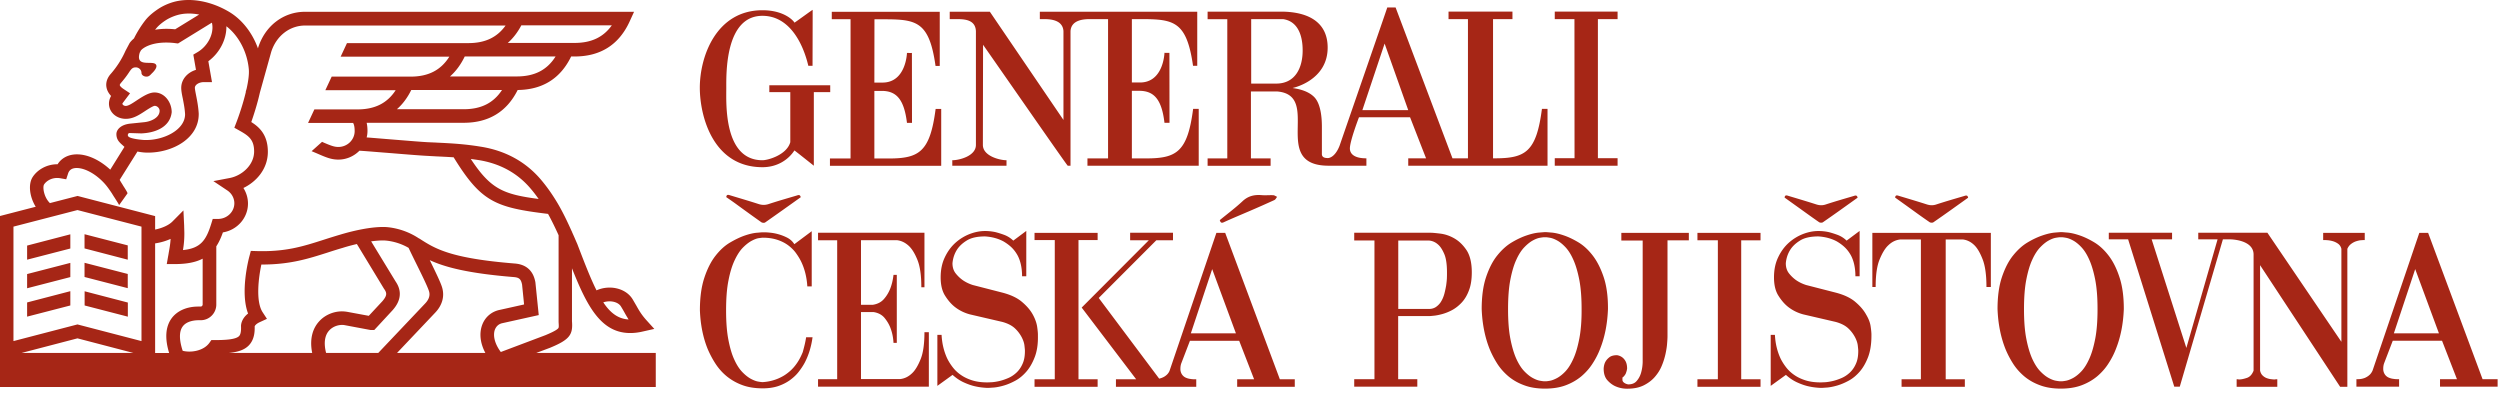 <svg width="273" height="43" viewBox="0 0 273 43" fill="none" xmlns="http://www.w3.org/2000/svg"><path d="M60.09 37.967l.02-.01c2.15-.89 2.46-1.45 2.35-2.88v-5.78c1.64 4.15 3.18 7.07 6.36 7.07.43 0 .89-.05 1.39-.17l1.24-.28-.85-.94c-.54-.6-.81-1.06-1.11-1.6-.13-.22-.26-.45-.41-.7-.74-1.21-2.51-1.61-3.94-.97-.65-1.29-1.3-2.97-2.09-5.04l-.17-.39c-.13-.31-.27-.62-.41-.93v-.05h-.02c-.49-1.09-1.01-2.19-1.63-3.22-.56-.93-1.14-1.74-1.75-2.46-1.65-1.94-3.84-3.15-6.51-3.59-1.84-.3-3.15-.37-4.8-.45-.34-.02-.7-.03-1.08-.05-.75-.04-2.29-.17-3.79-.29-1.01-.08-2.04-.17-2.85-.23.06-.23.09-.46.09-.71 0-.33-.03-.62-.09-.89h10.6c2.73 0 4.71-1.21 5.89-3.58 2.72-.03 4.68-1.26 5.84-3.66h.38c2.83 0 4.85-1.29 6.01-3.83l.48-1.05H33.31c-2.36 0-4.37 1.54-5.12 3.92l-.02.08c-.61-1.7-1.73-3.15-3.16-4-1.99-1.18-4.26-1.58-6.06-1.07-.6.17-1.19.44-1.67.76-.42.28-1 .71-1.42 1.25-.46.59-.9 1.3-1.23 1.97-.2.17-.37.35-.48.51l-.43.81-.02.04a9.958 9.958 0 0 1-1.63 2.54c-.48.56-.51 1.1-.44 1.45.07.38.28.7.5.93l-.01.02c-.14.25-.22.53-.22.82 0 .95.82 1.66 1.84 1.66.74 0 1.34-.35 1.98-.77.26-.17.95-.63 1.17-.65.28 0 .54.26.54.54 0 .78-1 1.19-1.72 1.25l-1.46.15c-1.05.1-1.54.66-1.54 1.15 0 .5.24.78.4.95l.11.11.37.33-1.55 2.49c-1.1-1.02-2.39-1.64-3.54-1.67-.74-.02-1.38.2-1.85.64-.14.13-.26.28-.36.44h-.03c-1.22 0-2.21.65-2.69 1.39-.52.8-.33 2.19.33 3.25L0 23.587v18.67h71.61v-3.72H58.57l1.52-.57zm7.72-4.5c.14.23.27.45.38.65.14.26.29.5.45.77-1.12-.07-1.98-.69-2.76-1.87.73-.25 1.61-.07 1.93.45zm-15.5-15.98c2.31.38 4.2 1.42 5.62 3.09.31.36.6.74.89 1.15-3.88-.51-5.24-1.08-7.41-4.37.28.04.58.08.9.13zm-1.68-5.56h-7.29c.63-.55 1.15-1.25 1.57-2.1h9.91c-.94 1.43-2.29 2.1-4.19 2.1zm5.8-3.58h-7.29c.64-.56 1.18-1.29 1.61-2.18h9.92c-.93 1.48-2.3 2.18-4.24 2.18zm.5-5.58h9.88c-.93 1.3-2.24 1.92-4.07 1.92h-7.29c.58-.51 1.07-1.15 1.48-1.92zm-39.91.38c.23-.3.61-.63 1.07-.93.35-.23.82-.44 1.27-.57.72-.21 1.54-.22 2.39-.06l-2.62 1.61c-.33-.03-.65-.05-.96-.05-.44 0-.85.04-1.23.1a.7.7 0 0 1 .08-.1zm-2.87 11.38l1.28.04c1.56-.06 3.14-.7 3.32-2.31 0-1.1-.78-2.16-1.88-2.16-.59 0-1.25.41-1.99.9-.48.32-.87.57-1.15.57-.2 0-.36-.13-.36-.24 0-.02 0-.04.01-.05l.82-1.09-.71-.47c-.15-.1-.38-.28-.41-.42-.01-.07.08-.18.11-.22.29-.34.63-.75.96-1.27.21-.29.33-.45.68-.45.34 0 .62.27.62.61 0 .22.25.4.55.4.31 0 .44-.22.63-.4 0 0 .73-.67.34-.98-.44-.36-2.2.37-1.71-1.24l.12-.23c.19-.25 1.03-.87 2.77-.87.33 0 .68.02 1.03.07l.26.03 3.69-2.27c.03.08.04.13.04.13v.02c.19 1.12-.51 2.45-1.64 3.09l-.42.25.29 1.66c-.95.29-1.61 1.05-1.61 1.97 0 .31.07.69.17 1.16.1.52.22 1.12.25 1.72 0 1.73-2.39 2.88-4.42 2.81h-.05c-.08 0-1.37-.1-1.69-.35-.06-.05-.11-.15-.09-.22.02-.11.1-.2.19-.19zm-9.34 5.62c.29-.44.96-.83 1.79-.68l.63.11.2-.61c.05-.16.12-.28.22-.38.18-.17.44-.25.78-.24.89.03 2.01.65 2.92 1.62.33.35.62.77.89 1.18.05.09.11.18.16.26.07.12.14.21.15.23.03.06.48.73.45.77.31-.43.62-.86.92-1.29.01-.01 0-.05-.03-.11-.07-.15-.23-.4-.33-.56-.02-.04-.05-.07-.07-.11l-.01-.01c-.01-.02-.05-.08-.1-.17-.1-.16-.25-.39-.31-.52l1.94-3.09c.48.1.89.12 1.09.12h.05c2.73 0 5.55-1.57 5.55-4.2v-.07c-.04-.71-.17-1.4-.28-1.95-.07-.36-.14-.7-.14-.87 0-.29.41-.61.99-.61h.88l-.4-2.28c1.24-.91 2-2.4 1.97-3.82 1.34 1.03 2.28 2.8 2.45 4.69.05.55-.06 1.32-.24 2.13l-.1.34h.02c-.31 1.32-.78 2.67-1.03 3.32l-.23.6.55.31c1 .56 1.61.98 1.61 2.28 0 1.5-1.35 2.65-2.66 2.9l-1.79.34 1.51 1.01c.49.32.78.85.78 1.41 0 .94-.8 1.71-1.79 1.71h-.57l-.16.52c-.56 1.81-1.16 2.69-3.09 2.88.09-.55.15-1.08.15-1.83 0-.17-.02-.67-.02-.82l-.08-1.68-1.19 1.2c-.4.41-1.11.73-1.9.89v-1.47l-8.47-2.2-3.02.78c-.68-.66-.81-1.77-.64-2.03zm-2.44 18.39l6.09-1.59 6.09 1.59H2.37zm13.08-1.29l-6.99-1.82-6.99 1.82v-12.5l6.99-1.81 6.99 1.81v12.5zm3.25-2.43c-.63.91-.71 2.16-.23 3.73h-1.53v-11.97a6.35 6.35 0 0 0 1.69-.49c-.03.52-.1.94-.2 1.49-.02.13-.04.26-.07.4l-.15.86h.88c1.32 0 2.29-.2 3.04-.59v5c0 .13-.1.23-.22.23h-.22c-1.31-.01-2.39.48-2.99 1.34zm15.39 3.72h-9.08c.98-.1 1.68-.32 2.17-.83.59-.62.65-1.46.63-2.07.02-.05.12-.26.56-.46l.78-.36-.47-.72c-.78-1.19-.44-3.8-.14-5.21h.07c3.08 0 5.07-.64 7.17-1.31.55-.18 1.12-.36 1.71-.53l.02-.01c.01 0 .63-.2 1.46-.39l2.96 4.88.03.04c.29.42.33.7-.2 1.32l-1.49 1.6-2.43-.45h-.02c-1.1-.17-2.28.26-3.01 1.1-.54.61-1.06 1.69-.72 3.4zm1.52 0c-.27-1.05-.16-1.89.32-2.43.46-.52 1.16-.68 1.66-.61l2.82.53.07.01h.39l1.99-2.15.02-.02c.34-.4 1.37-1.6.32-3.13l-2.67-4.38c.44-.06.88-.1 1.29-.1h.02c.01 0 1.35-.02 2.78.81.19.41.46.96.76 1.57.56 1.13 1.26 2.54 1.45 3.11.06.18.25.72-.42 1.41l-5.1 5.38h-5.7zm17.39 0h-9.64l4.13-4.36c.84-.86 1.1-1.9.75-2.91-.2-.59-.75-1.71-1.31-2.86 1.64.76 4.13 1.44 9.19 1.85.61.05.77.26.89.81l.22 2.18-2.65.59c-.89.18-1.58.76-1.91 1.6-.36.93-.24 2.03.33 3.1zm1.05-2.56c.15-.37.43-.61.82-.69l3.96-.88-.36-3.53-.01-.08c-.1-.47-.39-1.87-2.23-2.02-7.08-.57-8.72-1.62-10.44-2.73 0-.01 0-.01-.01-.01l-.01.01-.11-.07c-1.84-1.19-3.66-1.2-3.84-1.19-2.01 0-4.54.8-4.75.86-.61.18-1.18.36-1.74.54-2.22.71-4.13 1.33-7.35 1.23l-.59-.02-.15.57c-.12.44-1.02 3.99-.15 6.27-.78.61-.78 1.32-.77 1.42.03.78-.15.97-.21 1.04-.37.39-1.6.44-2.64.44h-.39l-.22.31c-.64.88-2.02 1.09-2.91.86-.39-1.18-.4-2.09-.02-2.63.44-.64 1.38-.71 1.77-.71h.22c.94 0 1.7-.77 1.7-1.71v-6.36c.29-.44.52-.95.72-1.52 1.55-.25 2.74-1.57 2.74-3.15 0-.61-.18-1.19-.5-1.7 1.44-.69 2.67-2.1 2.67-3.95s-.93-2.7-1.81-3.25c.25-.71.66-1.96.94-3.22l1.24-4.45c.56-1.74 2.01-2.87 3.7-2.87h21.89c-.93 1.3-2.24 1.92-4.07 1.92H37.89l-.69 1.48h11.87c-.93 1.48-2.3 2.18-4.24 2.18h-8.61l-.69 1.48h7.68c-.93 1.43-2.28 2.1-4.19 2.1h-4.69l-.69 1.48h4.92c.04.06.17.28.17.89 0 .95-.8 1.73-1.78 1.73-.34 0-.63-.08-1.13-.28-.22-.09-.44-.18-.65-.28l-1.14 1.02c.21.09.43.18.64.27.98.43 1.54.65 2.28.65.9 0 1.72-.38 2.3-.97.84.05 2.2.17 3.52.27 1.57.13 3.06.25 3.83.29l1.09.06c.65.03 1.25.06 1.85.1 2.99 4.85 4.52 5.48 10.31 6.18.41.75.79 1.53 1.15 2.33v9.49c.03.43.03.58-.03.66-.2.26-1.09.63-1.4.76l-4.88 1.84c-.66-.88-.89-1.8-.64-2.46zm26.45-13.61c-.38-.28-.77-.55-1.19-.84.03-.34.25-.25.45-.19 1.02.31 2.05.61 3.07.94.37.12.71.13 1.09.01 1-.33 2.02-.62 3.03-.92.18-.05.42-.18.49.17-1.29.92-2.58 1.84-3.88 2.75-.09.07-.32.05-.42-.02-.88-.62-1.76-1.26-2.64-1.9zm12.37-20.27h-2.04v-.81h11.79v5.91h-.46c-.75-5.31-2.34-5.09-6.67-5.09l-.01 6.91h.83c2.62.05 2.73-3.2 2.73-3.24 0 0 .53.02.54 0l.01 7.64h-.55c-.31-2.58-1.16-3.45-2.66-3.49h-.9v7.38h1.55c3.34 0 4.53-.71 5.14-5.41h.61v6.21H90.63v-.8h2.25V2.097h-.01zm-2.21 7.96h-1.79v8.04c-.01-.01-2.12-1.69-2.12-1.67-.63.97-1.82 1.83-3.49 1.83-5.34 0-6.82-5.44-6.84-8.64-.01-3.49 1.82-8.5 6.84-8.5 2.59 0 3.54 1.35 3.49 1.36.01.02 2-1.44 1.99-1.4.01-.01-.01 5.05-.01 6.11h-.46c-.61-2.58-2.13-5.46-5.01-5.46-4.1 0-3.95 6.36-3.95 7.89 0 1.66-.3 7.88 3.95 7.88.61 0 2.65-.58 3.04-1.97v-5.47h-2.29v-.75h6.65v.75zm58.57 7.23c-.23 0-1.73.04-1.82-1-.06-.76.99-3.48.99-3.48h5.58c0-.01 1.74 4.48 1.75 4.48h-1.95v.81h15.21v-6.21h-.61c-.61 4.7-1.8 5.4-5.14 5.4h-.2v-15.2h2.12v-.82h-6.98v.82h2.12v15.2h-1.69L152.4.817h-.91c.02-.01-5.16 14.94-5.17 14.99.01-.04-.39 1.28-1.24 1.45-.79.04-.73-.37-.73-.52v-2.88c0-.76-.06-2.47-.84-3.26-.88-.89-2.38-.95-2.35-.99 0 0 3.82-.79 3.82-4.41 0-2.54-1.77-3.81-4.72-3.92h-8.39v.82h2.15v15.2h-2.15v.81h6.88v-.81h-2.15v-7.31h2.86c4.96.41-.85 8.12 5.65 8.11h4.1v-.81h.02zm1.97-12.53l2.58 7.27h-5.01l2.43-7.27zm-11.84 4.37h-2.73v-7.04h3.49c2.05.31 2.13 2.68 2.13 3.43 0 1.82-.76 3.61-2.89 3.61zm-34.92-7.04h-.73v-.81h4.38l8.04 11.82v-9.7c-.08-1.27-1.52-1.31-2.13-1.31h-.45v-.81h17.19v5.91h-.46c-.76-5.31-2.35-5.1-6.68-5.1v6.92h.83c2.62.05 2.73-3.2 2.73-3.24 0 0 .53.02.54 0l.01 7.64h-.55c-.3-2.58-1.16-3.45-2.66-3.49h-.9v7.38h1.55c3.34 0 4.53-.71 5.14-5.41h.61v6.21h-12.15v-.8H121V2.087h-1.97c-.61 0-2.05.05-2.13 1.31v14.7h-.3c-.06.01-6.07-8.66-9.25-13.21l-.02 10.94c0 1.21 1.83 1.67 2.58 1.67v.6h-5.92v-.6h.01c.76 0 2.57-.46 2.57-1.67V3.397c-.06-1.27-1.27-1.31-2.13-1.31zm72.2 16.01h-6.86v-.82h2.16l-.01-15.19h-2.15v-.82h6.86v.82h-2.15v15.19h2.15v.82zm19.4 4.31c-.38-.27-.75-.54-1.16-.83.03-.33.25-.24.44-.18 1 .3 2.01.6 3.01.92.37.12.7.13 1.07 0 .98-.32 1.98-.61 2.97-.9.18-.05.41-.18.48.17-1.26.9-2.52 1.81-3.8 2.69-.09.06-.32.05-.41-.02-.87-.6-1.73-1.23-2.6-1.85zm12.07 0c-.38-.27-.75-.54-1.16-.83.03-.33.25-.24.44-.18 1 .3 2.01.6 3.01.92.37.12.7.13 1.07 0 .98-.32 1.98-.61 2.97-.9.18-.05.41-.18.48.17-1.26.9-2.52 1.81-3.8 2.69-.09.06-.32.05-.41-.02-.88-.6-1.74-1.23-2.6-1.85zM88.03 36.827h.7c-.14 1.04-.43 1.97-.86 2.79-.19.35-.42.69-.68 1.02-.26.33-.58.62-.95.89-.37.26-.8.48-1.28.64-.49.16-1.04.24-1.67.24-.86 0-1.62-.12-2.27-.37a5.93 5.93 0 0 1-1.69-.97c-.48-.4-.88-.86-1.21-1.37-.33-.51-.6-1.03-.83-1.56-.51-1.25-.8-2.66-.86-4.25 0-1.39.16-2.57.48-3.54.32-.97.72-1.77 1.21-2.4.49-.63 1.02-1.12 1.6-1.46.58-.34 1.12-.6 1.62-.77.5-.17.94-.27 1.3-.3.36-.03.57-.05.64-.05h.17c.14 0 .36.01.64.04a5.269 5.269 0 0 1 1.88.55c.32.17.58.4.77.71l1.9-1.42v6.03h-.48c-.06-.99-.28-1.88-.65-2.66-.16-.34-.36-.66-.59-.98-.23-.32-.52-.6-.85-.85-.34-.25-.73-.45-1.19-.6-.46-.15-.98-.23-1.57-.23h-.02c-.06 0-.21.02-.43.05-.22.03-.48.13-.78.29-.3.16-.61.4-.94.73-.33.33-.63.79-.91 1.38-.28.59-.51 1.33-.68 2.22-.18.89-.26 1.98-.26 3.28 0 1.25.08 2.31.25 3.19.17.88.38 1.61.65 2.18.26.58.56 1.03.88 1.36.32.33.63.57.92.73.3.16.56.26.79.3.23.04.39.06.47.06h.07c.75-.05 1.45-.25 2.09-.6.27-.14.55-.34.83-.58.28-.24.54-.53.78-.88.24-.34.45-.75.64-1.21.13-.48.28-1.02.37-1.63zm12.92-.55h.48v5.95h-12.1v-.82h2.09v-15.17h-2.09v-.82h11.62v5.95h-.34c0-1.28-.14-2.27-.42-2.97-.28-.7-.59-1.2-.92-1.52-.4-.38-.85-.6-1.34-.65h-3.91v7.06h1.27c.53-.08.94-.29 1.24-.64.3-.34.52-.72.68-1.12.18-.46.3-.97.36-1.51h.36v7.42h-.36c-.03-.58-.14-1.1-.31-1.56-.14-.4-.36-.78-.65-1.14-.29-.36-.7-.58-1.22-.66h-1.37v7.32h4.25c.5-.05.94-.26 1.34-.65.34-.32.64-.83.92-1.52.28-.68.42-1.67.42-2.95zm12.05 2.7c-.24.63-.54 1.16-.9 1.58-.36.42-.76.76-1.2 1-.44.24-.86.42-1.27.54-.41.12-.77.19-1.08.22-.31.02-.53.04-.66.04h-.1c-.43-.02-.86-.07-1.3-.17-.37-.08-.78-.22-1.22-.42-.45-.2-.86-.48-1.25-.83l-1.66 1.2v-5.57h.46c.05.96.26 1.82.62 2.59.16.32.36.64.6.95.24.31.53.59.88.83.34.24.75.44 1.22.59.47.15 1.02.23 1.64.23h.07c.1 0 .26-.01.49-.02.23-.02.5-.06.8-.13.3-.07.62-.18.95-.32.33-.14.63-.34.9-.59.27-.25.5-.57.67-.96.18-.39.26-.86.26-1.4v-.05c0-.1-.02-.28-.05-.55-.03-.27-.13-.58-.3-.91a3.63 3.63 0 0 0-.74-.97c-.33-.31-.8-.55-1.4-.71l-3.53-.82c-.59-.16-1.12-.42-1.58-.77-.4-.3-.77-.72-1.1-1.24-.34-.52-.5-1.2-.5-2.03 0-.83.15-1.56.46-2.2.3-.63.69-1.16 1.16-1.58.47-.42 1-.74 1.57-.96.58-.22 1.13-.32 1.66-.32.38 0 .76.04 1.13.12.32.08.66.19 1.01.32.35.14.66.34.94.61l1.42-1.06v4.95h-.46c0-.54-.06-1.02-.17-1.44-.11-.42-.26-.77-.46-1.07-.19-.3-.41-.55-.65-.76-.24-.21-.49-.38-.74-.53-.59-.32-1.26-.5-2.02-.55-.86 0-1.54.15-2.02.46-.48.3-.83.64-1.06 1.01-.27.43-.43.92-.48 1.46 0 .45.12.82.36 1.12.24.3.5.54.77.73.32.22.69.4 1.1.53l3.19.82c.93.24 1.66.58 2.18 1.03.53.45.92.91 1.18 1.39.26.48.41.92.47 1.33.06.41.08.69.08.85v.12c.02.91-.1 1.68-.34 2.31zm45.84-12.93c-.5-.29-1-.46-1.5-.53-.5-.06-.86-.1-1.08-.1h-8.38v.84h2.21v15.15h-2.21v.82h6.89v-.82h-2.09v-6.89h3.39c.06 0 .22-.01.48-.04.26-.02.56-.08.9-.17.34-.09.71-.23 1.09-.43.38-.2.74-.48 1.07-.83.33-.35.6-.8.8-1.34.21-.54.31-1.2.31-1.97 0-1.02-.19-1.82-.56-2.4-.38-.57-.82-1-1.32-1.29zm-.83 3.82c0 .11 0 .28-.01.52-.01.23-.04.49-.08.78-.05.29-.11.58-.19.89-.08.3-.19.58-.34.83-.14.25-.33.45-.55.61-.22.16-.49.24-.79.24h-3.36v-7.47h3.36c.37.03.7.18.98.43.26.22.48.57.68 1.03.2.46.3 1.14.3 2.02v.12zm17.11.39c-.32-.95-.72-1.74-1.2-2.36-.48-.62-1-1.1-1.57-1.44-.57-.34-1.1-.59-1.61-.76-.5-.17-.94-.27-1.31-.3-.37-.03-.58-.05-.65-.05h-.05c-.06 0-.28.02-.66.05-.38.03-.82.13-1.33.3-.51.17-1.06.42-1.63.76-.58.34-1.11.82-1.61 1.44s-.9 1.41-1.22 2.36c-.32.95-.48 2.12-.48 3.49.06 1.62.35 3.06.86 4.35.22.54.5 1.08.83 1.6.33.52.74.98 1.22 1.39.49.41 1.06.74 1.72.98.66.25 1.42.37 2.28.37.86 0 1.62-.12 2.28-.37.66-.25 1.22-.58 1.7-.98.48-.41.89-.87 1.22-1.39.34-.52.61-1.05.82-1.6.51-1.28.8-2.73.86-4.35.01-1.37-.15-2.53-.47-3.49zm-2.66 6.72c-.17.88-.38 1.61-.65 2.2-.26.58-.55 1.04-.86 1.37-.31.33-.62.57-.91.73-.3.16-.56.26-.78.3-.22.04-.38.06-.48.06h-.14c-.08 0-.24-.02-.47-.06-.23-.04-.5-.14-.79-.3-.3-.16-.6-.4-.92-.73-.32-.33-.61-.78-.88-1.37-.26-.58-.48-1.32-.65-2.2-.17-.88-.25-1.95-.25-3.22 0-1.26.08-2.33.25-3.21.17-.87.38-1.6.65-2.18.26-.58.56-1.04.88-1.37.32-.33.62-.57.91-.73.29-.16.55-.26.78-.3.23-.04.4-.06.49-.06h.14c.1 0 .26.02.49.06.23.04.49.14.78.3.29.16.59.4.9.73.31.33.6.78.86 1.37.26.58.48 1.32.65 2.2.17.88.25 1.94.25 3.19.01 1.26-.08 2.34-.25 3.22zm12.9-11.55h6.89v.82h-2.11v15.17h2.11v.82h-6.89v-.82h2.23v-15.18h-2.23v-.81zm18.92 10.26c.06.41.08.69.08.85v.12c0 .91-.12 1.68-.36 2.32-.24.63-.54 1.16-.9 1.58-.36.42-.76.76-1.2 1-.44.24-.86.42-1.27.54-.41.12-.77.19-1.08.22-.31.02-.53.04-.66.04h-.1c-.43-.02-.86-.07-1.3-.17-.37-.08-.78-.22-1.22-.42-.45-.2-.86-.48-1.25-.83l-1.66 1.2v-5.57h.46c.05.96.26 1.82.62 2.59.16.32.36.64.6.95.24.31.53.59.88.83.34.24.75.44 1.22.59.47.15 1.02.23 1.64.23h.07c.1 0 .26-.01.49-.02.23-.02.5-.06.8-.13.3-.07.62-.18.95-.32.33-.14.63-.34.9-.59.27-.25.5-.57.67-.96.18-.39.26-.86.26-1.4v-.05c0-.1-.02-.28-.05-.55-.03-.27-.13-.58-.3-.91a3.63 3.63 0 0 0-.74-.97c-.33-.31-.8-.55-1.4-.71l-3.53-.82c-.59-.16-1.12-.42-1.58-.77-.4-.3-.77-.72-1.1-1.24-.34-.52-.5-1.2-.5-2.03 0-.83.15-1.56.46-2.2.3-.63.69-1.16 1.16-1.58.47-.42 1-.74 1.57-.96.58-.22 1.13-.32 1.66-.32.38 0 .76.04 1.13.12.32.08.66.19 1.01.32.35.14.66.34.94.61l1.42-1.06v4.95h-.46c0-.54-.06-1.02-.17-1.44-.11-.42-.26-.77-.46-1.07-.19-.3-.41-.55-.65-.76-.24-.21-.49-.38-.74-.53-.59-.32-1.26-.5-2.02-.55-.86 0-1.54.15-2.02.46-.48.3-.83.64-1.06 1.01-.27.43-.43.92-.48 1.46 0 .45.12.82.36 1.12.24.3.5.54.77.73.32.22.69.4 1.1.53l3.19.82c.93.24 1.66.58 2.18 1.03.53.45.92.91 1.18 1.39.28.47.44.91.49 1.32zm.18-10.26h12.94v5.91h-.48c0-1.3-.14-2.3-.41-3-.27-.7-.57-1.22-.89-1.54-.38-.38-.82-.6-1.3-.65h-1.85v15.27h2.09v.82h-6.91v-.82h2.11v-15.27h-2.23c-.5.05-.94.26-1.34.65-.34.32-.65.83-.94 1.54-.29.7-.43 1.7-.43 3h-.36v-5.91zm25.79 2.47c-.48-.62-1-1.1-1.57-1.44-.57-.34-1.1-.59-1.61-.76-.5-.17-.94-.27-1.31-.3-.37-.03-.58-.05-.65-.05h-.05c-.06 0-.28.02-.66.05-.38.03-.82.13-1.33.3-.51.17-1.06.42-1.63.76-.58.34-1.11.82-1.61 1.44s-.9 1.41-1.22 2.36c-.32.95-.48 2.12-.48 3.49.06 1.62.35 3.06.86 4.35.22.54.5 1.08.83 1.6.33.52.74.98 1.22 1.39.49.41 1.06.74 1.72.98.66.25 1.42.37 2.28.37.86 0 1.62-.12 2.28-.37.66-.25 1.22-.58 1.7-.98.48-.41.89-.87 1.22-1.39.34-.52.61-1.05.82-1.6.51-1.28.8-2.73.86-4.35 0-1.38-.16-2.54-.48-3.49-.31-.95-.71-1.74-1.19-2.36zm-1.45 9.08c-.17.88-.38 1.61-.65 2.2-.26.58-.55 1.04-.86 1.37-.31.33-.62.57-.91.73-.3.16-.56.26-.78.3-.22.04-.38.06-.48.06h-.14c-.08 0-.24-.02-.47-.06-.23-.04-.5-.14-.79-.3-.3-.16-.6-.4-.92-.73-.32-.33-.61-.78-.88-1.37-.26-.58-.48-1.32-.65-2.2-.17-.88-.25-1.95-.25-3.22 0-1.26.08-2.33.25-3.21.17-.87.38-1.6.65-2.18.26-.58.56-1.04.88-1.37.32-.33.62-.57.91-.73.29-.16.55-.26.78-.3.23-.04.4-.06.49-.06h.14c.1 0 .26.02.49.06.23.04.49.14.78.3.29.16.59.4.9.73.31.33.6.78.86 1.37.26.58.48 1.32.65 2.2.17.88.25 1.94.25 3.19 0 1.26-.08 2.34-.25 3.22zm28.96-10.74c-.15.02-.32.06-.5.12s-.36.16-.53.29c-.17.13-.3.3-.4.53v15.06h-.79l-8.74-13.28v11.52c.05.21.13.38.25.5.12.13.26.22.41.29.15.06.31.11.47.13.16.02.3.04.41.04.05 0 .09 0 .13-.01.04-.01.08-.01.11-.01h.1v.82h-4.44v-.82h.07c.03 0 .07 0 .11.01.04.01.08.01.11.01.22 0 .5-.06.83-.17.33-.11.57-.38.73-.79v-12.68c0-1.64-2.54-1.66-2.54-1.66h-.81l-4.71 16.09h-.6l-5.04-16.09h-2.11v-.72h6.91v.72h-2.23l3.79 11.86 3.41-11.86h-2.11v-.72h7.55l8.08 11.91v-10.15a.934.934 0 0 0-.32-.53c-.17-.13-.35-.22-.55-.29-.2-.06-.39-.1-.58-.12-.18-.02-.32-.02-.42-.02h-.12v-.79h4.54v.79h-.12c-.08 0-.19.01-.35.02zm13.34 15.18l-5.95-15.99h-.96l-5.11 15.05c-.1.21-.22.38-.37.5-.15.13-.31.22-.47.29-.16.06-.31.1-.46.12-.14.02-.26.02-.34.02h-.12v.82h4.66v-.82h-.22c-.11 0-.26-.01-.43-.04-.18-.02-.34-.07-.5-.14a.978.978 0 0 1-.41-.35 1.08 1.08 0 0 1-.17-.62c0-.21.03-.41.1-.6l.94-2.45h5.38l1.63 4.2h-1.85v.82h6.29v-.82h-1.64v.01zm-9.69-5.02l2.33-7.01 2.59 7.01h-4.92zm-143.64 5.02h2.09v.82h-6.89v-.82h2.21v-15.2h-2.21v-.79h6.89v.79h-2.09v15.2zm15.43-17.38c.85-.7 1.71-1.34 2.49-2.07.6-.56 1.27-.72 2.05-.66.43.04.87-.01 1.3.01.14.01.28.12.42.18-.1.12-.17.29-.3.35-.9.41-1.8.81-2.71 1.2-.93.4-1.87.79-2.79 1.21-.26.13-.38.07-.46-.22zm.59 1.39h-.96l-5.11 15.05s-.2.66-1.14.87l-6.6-8.81 6.29-6.3h1.82v-.82h-4.68v.82h2.04l-7.33 7.35 5.95 7.83h-2.21v.82h8.77v-.82h-.22c-.11 0-.26-.01-.43-.04-.18-.02-.34-.07-.5-.14a.978.978 0 0 1-.41-.35 1.08 1.08 0 0 1-.17-.62c0-.21.03-.41.1-.6l.94-2.45h5.38l1.63 4.2h-1.85v.82h6.29v-.82h-1.63l-5.97-15.99zm-3.75 10.97l2.33-7.01 2.59 7.01h-4.92zm47.03-10.97h7.35v.82h-2.33v10.49c0 .14-.01.39-.04.73-.02.34-.08.73-.17 1.15-.09.42-.22.86-.41 1.31-.18.45-.44.86-.77 1.24s-.74.68-1.22.92c-.49.24-1.08.36-1.79.36a3.1 3.1 0 0 1-1.27-.26c-.32-.14-.62-.36-.89-.66-.27-.3-.41-.72-.41-1.28.02-.29.08-.54.19-.74.1-.18.24-.34.43-.49.19-.15.47-.23.84-.23.19.03.38.1.55.22.14.1.27.24.38.44.11.2.17.47.17.8-.02.14-.05.28-.1.41-.03.11-.08.22-.16.32a.99.99 0 0 1-.25.25v.24c0 .1.03.18.1.25.06.07.14.12.22.16.1.05.2.08.31.1.4 0 .71-.12.92-.37.22-.25.37-.53.47-.85.11-.37.18-.78.19-1.22V26.267h-2.33v-.84h.02zm-163.12 2.93l-4.72-1.23v-1.55l4.72 1.22v1.56zm-10.99-1.54l4.72-1.23v1.55l-4.72 1.22v-1.54zm0 3.11l4.72-1.22v1.55l-4.72 1.22v-1.55zm10.99 1.54l-4.72-1.22v-1.55l4.72 1.22v1.55zm0 3.11l-4.71-1.22v-1.55l4.72 1.23v1.54h-.01zm-10.99-1.55l4.72-1.23v1.56l-4.72 1.22v-1.55z" fill="#A62616"/></svg>